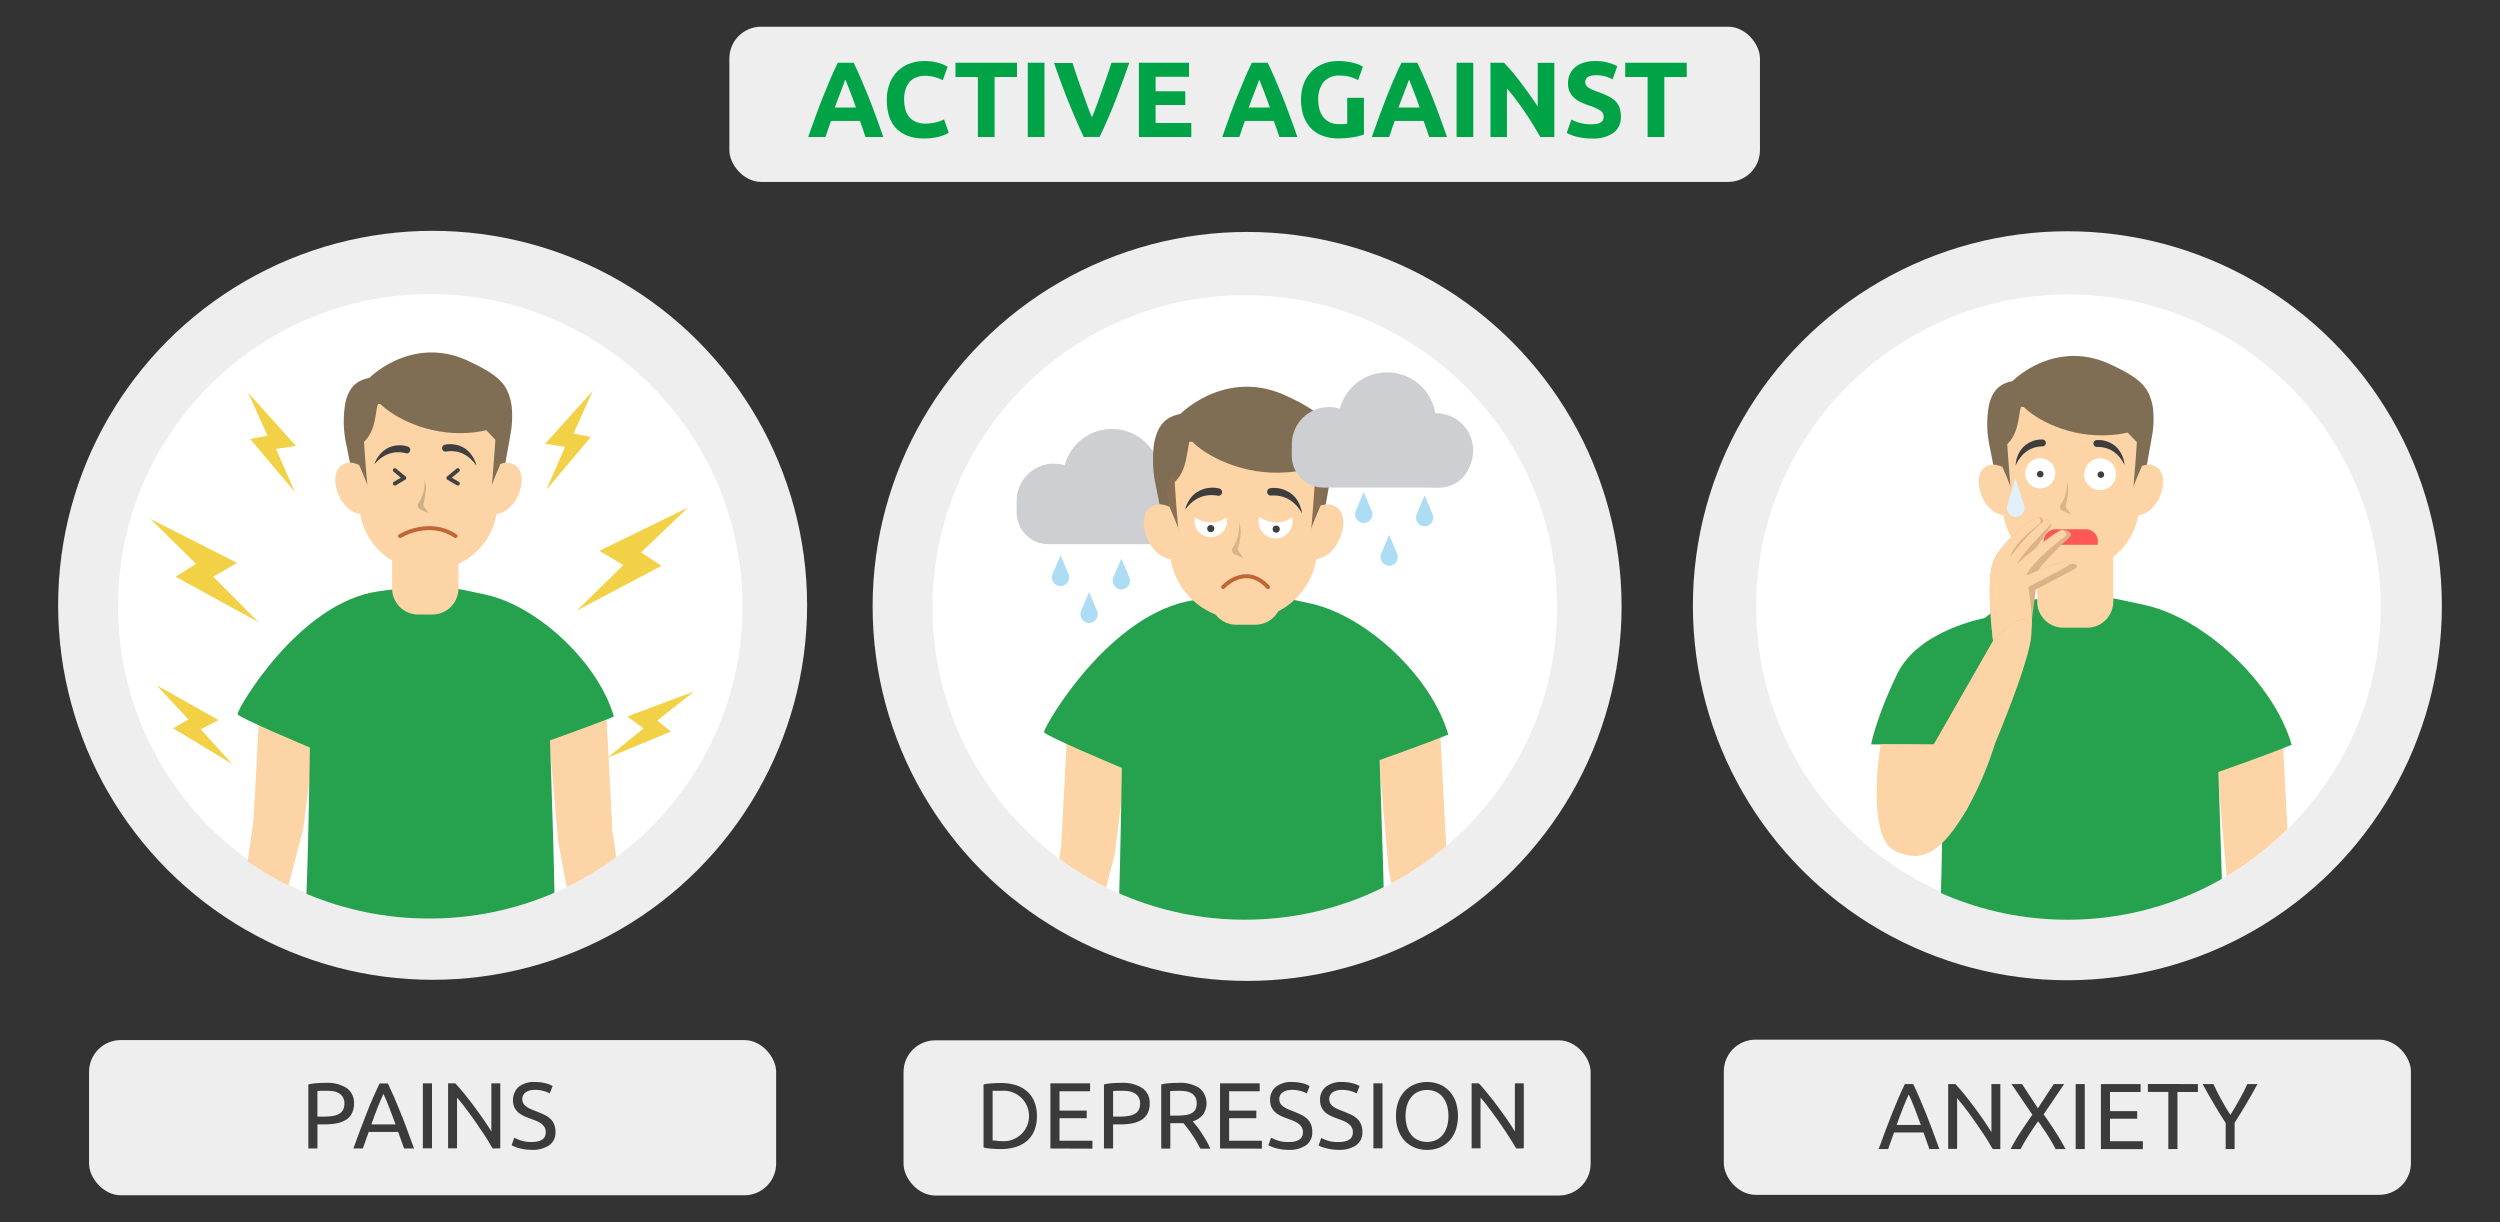 <svg id="Слой_1" data-name="Слой 1" xmlns="http://www.w3.org/2000/svg" xmlns:xlink="http://www.w3.org/1999/xlink" width="630" height="308" viewBox="0 0 630 308">
  <rect x="0" y="0" width="630" height="308" fill="#333333" stroke="none"/>
  <defs>
    <style>
      .cls-1, .cls-12, .cls-13 {
        fill: none;
      }

      .cls-2 {
        fill: #eee;
      }

      .cls-3 {
        fill: #fff;
      }

      .cls-4 {
        fill: #00a447;
      }

      .cls-5 {
        fill: #f2d147;
      }

      .cls-6 {
        clip-path: url(#clip-path);
      }

      .cls-7 {
        fill: #fcd4a6;
      }

      .cls-8 {
        fill: #26a14e;
      }

      .cls-9 {
        fill: #806e54;
      }

      .cls-10 {
        fill: #cfaf87;
      }

      .cls-11 {
        fill: #3f3f3f;
      }

      .cls-12 {
        stroke: #414141;
      }

      .cls-12, .cls-13 {
        stroke-linecap: round;
        stroke-linejoin: round;
      }

      .cls-13 {
        stroke: #c06534;
      }

      .cls-14 {
        clip-path: url(#clip-path-2);
      }

      .cls-15 {
        fill: #dcb287;
      }

      .cls-16 {
        fill: #3d3d3d;
      }

      .cls-17 {
        fill: #e1f1f9;
      }

      .cls-18 {
        fill: #ff5656;
      }

      .cls-19 {
        fill: #f3aa81;
      }

      .cls-20 {
        clip-path: url(#clip-path-3);
      }

      .cls-21 {
        fill: #cecfd3;
      }

      .cls-22 {
        fill: #886e52;
      }

      .cls-23 {
        fill: #adddf5;
      }

      .cls-24 {
        fill: #3b3b3b;
      }
    </style>
    <clipPath id="clip-path">
      <circle class="cls-1" cx="108.17" cy="151.91" r="79.57"/>
    </clipPath>
    <clipPath id="clip-path-2">
      <circle class="cls-1" cx="520.98" cy="153.08" r="78.69"/>
    </clipPath>
    <clipPath id="clip-path-3">
      <circle class="cls-1" cx="313.69" cy="153.08" r="78.69"/>
    </clipPath>
  </defs>
  <circle class="cls-2" cx="520.98" cy="152.65" r="94.37"/>
  <circle class="cls-3" cx="521.25" cy="152.9" r="78.69"/>
  <rect class="cls-2" x="183.8" y="6.73" width="259.71" height="39.11" rx="8"/>
  <rect class="cls-2" x="227.69" y="262.16" width="173.15" height="39.11" rx="8"/>
  <circle class="cls-2" cx="314.27" cy="152.82" r="94.37"/>
  <circle class="cls-3" cx="313.69" cy="153.08" r="78.69"/>
  <rect class="cls-2" x="434.4" y="261.99" width="173.15" height="39.11" rx="8"/>
  <rect class="cls-2" x="22.44" y="262.1" width="173.15" height="39.11" rx="8"/>
  <circle class="cls-2" cx="109.02" cy="152.54" r="94.37"/>
  <circle class="cls-3" cx="108.44" cy="152.79" r="78.69"/>
  <g>
    <path class="cls-4" d="M218.1,34.52c-.21-.65-.43-1.31-.67-2l-.72-2.05h-7.3c-.24.69-.48,1.37-.71,2.06s-.46,1.35-.67,2h-4.37q1.05-3,2-5.58c.63-1.71,1.25-3.33,1.86-4.84s1.2-2.94,1.78-4.3,1.2-2.69,1.83-4h4c.61,1.3,1.22,2.63,1.81,4s1.2,2.79,1.81,4.3,1.22,3.13,1.85,4.84,1.31,3.57,2,5.58ZM213,20.05c-.09.27-.23.64-.41,1.11L212,22.78c-.23.62-.49,1.29-.78,2s-.57,1.51-.87,2.32h5.35c-.28-.81-.56-1.59-.83-2.33s-.52-1.42-.76-2-.46-1.15-.64-1.62S213.15,20.32,213,20.05Z"/>
    <path class="cls-4" d="M232.87,34.9c-3,0-5.36-.84-7-2.54s-2.39-4.09-2.39-7.2a11,11,0,0,1,.73-4.15,9,9,0,0,1,2-3.08,8.35,8.35,0,0,1,3-1.9,11,11,0,0,1,3.81-.65,11.94,11.94,0,0,1,2.16.18,13.41,13.41,0,0,1,1.7.4,9.63,9.63,0,0,1,1.21.47l.71.38-1.22,3.4a11.09,11.09,0,0,0-2-.78,9.87,9.87,0,0,0-2.61-.32,5.92,5.92,0,0,0-1.9.32,4.36,4.36,0,0,0-1.65,1,5.15,5.15,0,0,0-1.14,1.85,7.7,7.7,0,0,0-.44,2.75,9.79,9.79,0,0,0,.29,2.42,5,5,0,0,0,.92,1.93,4.28,4.28,0,0,0,1.66,1.28,5.8,5.8,0,0,0,2.48.48,11.23,11.23,0,0,0,2.94-.37,6.47,6.47,0,0,0,1-.34c.29-.12.55-.24.78-.35l1.17,3.38a10,10,0,0,1-2.51,1A14.62,14.62,0,0,1,232.87,34.9Z"/>
    <path class="cls-4" d="M256.28,15.81V19.4h-5.64V34.52h-4.21V19.4h-5.65V15.81Z"/>
    <path class="cls-4" d="M259,15.81h4.21V34.52H259Z"/>
    <path class="cls-4" d="M273.11,34.52c-.75-1.57-1.48-3.2-2.21-4.89s-1.41-3.36-2.06-5-1.25-3.23-1.8-4.75-1-2.86-1.42-4h4.65c.35,1.09.74,2.25,1.16,3.5s.87,2.5,1.32,3.74L274,26.61c.41,1.14.8,2.12,1.17,2.95.36-.82.74-1.8,1.16-2.94l1.29-3.57c.44-1.24.88-2.48,1.31-3.73s.82-2.42,1.17-3.51h4.48c-.42,1.2-.9,2.55-1.44,4.06S282,23,281.37,24.62s-1.33,3.33-2.05,5-1.46,3.32-2.2,4.88Z"/>
    <path class="cls-4" d="M287,34.52V15.81h12.63v3.54h-8.42V23h7.48v3.46h-7.48V31h9v3.53Z"/>
    <path class="cls-4" d="M322.4,34.52c-.21-.65-.43-1.31-.67-2L321,30.47h-7.3c-.24.69-.48,1.37-.71,2.06s-.46,1.35-.67,2H308q1.05-3,2-5.58c.63-1.71,1.25-3.33,1.86-4.84s1.2-2.94,1.78-4.3,1.2-2.69,1.83-4h4c.61,1.3,1.22,2.63,1.81,4s1.2,2.79,1.81,4.3,1.22,3.13,1.85,4.84,1.31,3.57,2,5.58Zm-5.06-14.47c-.09.27-.23.64-.41,1.11l-.62,1.62c-.23.62-.49,1.29-.78,2s-.57,1.51-.87,2.32H320c-.28-.81-.56-1.59-.83-2.33s-.52-1.42-.76-2-.46-1.15-.64-1.62S317.45,20.32,317.34,20.05Z"/>
    <path class="cls-4" d="M337.77,19.05a5.15,5.15,0,0,0-4.26,1.64,7,7,0,0,0-1.31,4.47,8.78,8.78,0,0,0,.33,2.49,5.4,5.4,0,0,0,1,1.93,4.39,4.39,0,0,0,1.62,1.26,5.35,5.35,0,0,0,2.27.44c.47,0,.87,0,1.2,0a6.8,6.8,0,0,0,.88-.11V24.64h4.21V33.9a16.15,16.15,0,0,1-2.43.64,21.82,21.82,0,0,1-4.13.33,10.74,10.74,0,0,1-3.82-.64,7.88,7.88,0,0,1-2.93-1.89,8.49,8.49,0,0,1-1.88-3.05,12.05,12.05,0,0,1-.66-4.13,11,11,0,0,1,.73-4.16,9,9,0,0,1,2-3.07,8.44,8.44,0,0,1,3-1.9,10.29,10.29,0,0,1,3.66-.65,14.45,14.45,0,0,1,2.39.18,14.24,14.24,0,0,1,1.83.4,9.19,9.19,0,0,1,1.27.47c.34.17.57.29.72.38l-1.22,3.38a10.74,10.74,0,0,0-2-.8A8.61,8.61,0,0,0,337.77,19.05Z"/>
    <path class="cls-4" d="M360.15,34.52c-.21-.65-.44-1.31-.68-2s-.47-1.37-.71-2.05h-7.31l-.71,2.06c-.24.68-.46,1.35-.66,2H345.7c.71-2,1.37-3.87,2-5.58s1.25-3.33,1.85-4.84,1.2-2.94,1.79-4.3,1.2-2.69,1.83-4h4c.62,1.3,1.22,2.63,1.82,4s1.2,2.79,1.8,4.3,1.23,3.13,1.86,4.84,1.3,3.57,2,5.58Zm-5.06-14.47-.42,1.11c-.18.47-.38,1-.62,1.62s-.49,1.29-.77,2-.58,1.51-.87,2.32h5.35c-.29-.81-.56-1.59-.83-2.33s-.53-1.42-.77-2l-.63-1.62Z"/>
    <path class="cls-4" d="M367.06,15.81h4.21V34.52h-4.21Z"/>
    <path class="cls-4" d="M388.15,34.52c-1.21-2.14-2.51-4.25-3.92-6.34a63.61,63.61,0,0,0-4.48-5.91V34.52h-4.16V15.81H379c.59.6,1.25,1.33,2,2.19s1.46,1.79,2.2,2.77,1.49,2,2.23,3.05,1.43,2.06,2.08,3v-11h4.18V34.52Z"/>
    <path class="cls-4" d="M401.11,31.31a6,6,0,0,0,1.47-.15,2.68,2.68,0,0,0,.93-.4,1.42,1.42,0,0,0,.49-.61,2.13,2.13,0,0,0,.13-.78,1.83,1.83,0,0,0-.86-1.53,12.79,12.79,0,0,0-3-1.31,19.1,19.1,0,0,1-1.84-.74,7,7,0,0,1-1.65-1.05,5.14,5.14,0,0,1-1.18-1.54,4.8,4.8,0,0,1-.46-2.2,5.53,5.53,0,0,1,.48-2.34A5.18,5.18,0,0,1,397,16.89a6.31,6.31,0,0,1,2.16-1.12,9.75,9.75,0,0,1,2.86-.39,11.67,11.67,0,0,1,3.27.41,11.43,11.43,0,0,1,2.27.89L406.37,20a11.67,11.67,0,0,0-1.74-.72,7.78,7.78,0,0,0-2.31-.31,4.2,4.2,0,0,0-2.17.42,1.42,1.42,0,0,0-.66,1.28,1.51,1.51,0,0,0,.24.87,2.36,2.36,0,0,0,.69.63,6.06,6.06,0,0,0,1,.51q.58.24,1.29.48a27.38,27.38,0,0,1,2.53,1.06,7,7,0,0,1,1.8,1.23,4.52,4.52,0,0,1,1.07,1.65,6.68,6.68,0,0,1,.35,2.29,4.86,4.86,0,0,1-1.84,4.07,8.87,8.87,0,0,1-5.53,1.44,15.09,15.09,0,0,1-2.24-.15,15.25,15.25,0,0,1-1.77-.36,9.68,9.68,0,0,1-1.33-.46,9,9,0,0,1-.93-.46L396,30.12a10.06,10.06,0,0,0,5.08,1.19Z"/>
    <path class="cls-4" d="M425.06,15.81V19.4h-5.65V34.52H415.2V19.4h-5.64V15.81Z"/>
  </g>
  <g>
    <polygon class="cls-5" points="169.09 184.35 152.97 191.01 162.19 183.57 158.08 180.56 174.89 174.26 165.62 181.57 169.09 184.35"/>
    <g>
      <polygon class="cls-5" points="63.06 110.64 74.3 123.99 69.54 113.13 74.57 112.36 62.56 99.01 67.42 109.78 63.06 110.64"/>
      <polygon class="cls-5" points="148.9 110.11 137.66 123.46 142.41 112.6 137.38 111.83 149.39 98.48 144.53 109.25 148.9 110.11"/>
      <polygon class="cls-5" points="43.63 183.53 58.56 192.56 50.57 183.8 55.09 181.46 39.43 172.67 47.49 181.31 43.63 183.53"/>
      <polygon class="cls-5" points="44.27 145.34 65.12 156.78 53.74 145.31 59.76 141.85 37.93 130.79 49.4 142.09 44.27 145.34"/>
      <polygon class="cls-5" points="166.7 142.58 145.37 153.86 157.09 142.41 151.04 138.8 173.36 127.92 161.55 139.21 166.7 142.58"/>
      <g class="cls-6">
        <g>
          <polygon class="cls-7" points="65.66 173.13 63.91 206.6 59.59 236.85 69.16 236.85 76.46 208.64 80.24 178.93 65.66 173.13"/>
          <g>
            <polygon class="cls-7" points="152.58 175.82 154.33 209.29 158.65 239.53 145.81 239.53 140.66 212.08 137.99 181.61 152.58 175.82"/>
            <path class="cls-8" d="M95.49,149c13.18-1.74,13.23-2.19,27,.88,13.06,2.9,28.28,17.08,32.21,30.69-5.22,2.15-16.11,6-16.11,6s1.85,50.23,1,51.27c-1.09,1.43-45.46,4.33-63.07.53,1.09-11.92,1.57-50,1.57-50s-17.94-7.49-18.23-8.4S75.26,151.71,95.49,149Z"/>
            <path class="cls-7" d="M98.81,138.14h16.72a0,0,0,0,1,0,0v10.14a6.58,6.58,0,0,1-6.58,6.58h-3.56a6.58,6.58,0,0,1-6.58-6.58V138.14a0,0,0,0,1,0,0Z"/>
            <path class="cls-9" d="M128.67,100.86c-1-3.69-2.32-6.07-10.87-10-14.12-6.42-24.73,4.38-24.73,4.38-3.9.73-5.2,3.12-5.95,5.84a26.8,26.8,0,0,0,0,10.23L90,125.53l2.72-13.24C95.34,103.59,99.4,100,99.4,100l12.9-1L126,124.26l2.66-14.94a24.54,24.54,0,0,0,.37-5.74A14.64,14.64,0,0,0,128.67,100.86Z"/>
            <path class="cls-7" d="M92.68,118.7s-3.79-3.71-6.81-1.29c-3.58,2.86.16,13.14,6.5,12.05Z"/>
            <path class="cls-7" d="M123.27,118.7s3.79-3.71,6.81-1.29c3.58,2.86-.16,13.14-6.5,12.05Z"/>
            <path class="cls-7" d="M108.3,143.71h-.69a17.09,17.09,0,0,1-17.09-17.09V111.38l4.71-9.58,22.88,2,7.28,7.59v15.24A17.09,17.09,0,0,1,108.3,143.71Z"/>
            <path class="cls-10" d="M107,121.29a1.41,1.41,0,0,1,0,.18,10.33,10.33,0,0,1-.6,3.5,8.14,8.14,0,0,1-.93,1.78,1.07,1.07,0,0,0,.41,1.57l2.12,1-1.11-1.59a1,1,0,0,1-.16-.83,19.8,19.8,0,0,0,.61-3.77,8,8,0,0,0-.41-2.41"/>
            <path class="cls-11" d="M94.35,117a7.19,7.19,0,0,1,3.39-4.11,6.74,6.74,0,0,1,5.06-.35.87.87,0,0,1,.56,1h0a.88.88,0,0,1-1.1.67C100.69,113.81,97.35,113.45,94.35,117Z"/>
            <path class="cls-11" d="M120.06,117.37a7.19,7.19,0,0,0-3-4.43,6.79,6.79,0,0,0-5-.86.88.88,0,0,0-.65.94h0a.88.88,0,0,0,1,.78C114.07,113.51,117.43,113.49,120.06,117.37Z"/>
            <path class="cls-9" d="M126.4,98c-.48.16-16.13-4.18-16.13-4.18L96.53,98v0c-12.08,3.27-6.75,14.7-6.75,14.7,5-2.55,4.6-7.78,5.54-11.55,2.2,2.89,10.61,8.15,21,8,10.6-.2,11.8-4.33,11.8-4.33S126.89,97.86,126.4,98Z"/>
            <path class="cls-9" d="M90.52,117.2s2.33,5.3,2.16,5.56-1.08-13.1-1.08-13.1l-1.94,2.92Z"/>
            <path class="cls-9" d="M126,117.2s-2.33,5.3-2.16,5.56,1.08-13.1,1.08-13.1l1.94,2.92Z"/>
            <polyline class="cls-12" points="115.37 118.48 112.99 120.45 115.37 121.86"/>
            <polyline class="cls-12" points="99.5 118.48 101.88 120.45 99.5 121.86"/>
            <path class="cls-13" d="M100.81,135.09s7.22-4.51,14,0"/>
          </g>
        </g>
      </g>
    </g>
  </g>
  <g class="cls-14">
    <g>
      <path class="cls-8" d="M500.19,155.75s-16.7,3-22.05,14-6.62,17.83-6.62,17.83l12,.1L501.14,189"/>
      <polygon class="cls-7" points="575.04 182.2 577.05 220.59 582.01 255.29 567.28 255.29 561.37 223.8 558.32 188.85 575.04 182.2"/>
      <path class="cls-8" d="M509.56,151.48c15.12-2,15.17-2.52,31,1,15,3.33,32.44,19.59,36.94,35.21-6,2.47-18.48,6.86-18.48,6.86s2.12,57.63,1.21,58.82c-1.26,1.64-52.15,5-72.36.61,1.25-13.67,1.81-57.31,1.81-57.31S486.35,154.55,509.56,151.48Z"/>
      <path class="cls-7" d="M513.36,139h19.18a0,0,0,0,1,0,0v12.6a6.58,6.58,0,0,1-6.58,6.58h-6a6.58,6.58,0,0,1-6.58-6.58V139A0,0,0,0,1,513.36,139Z"/>
      <g>
        <path class="cls-9" d="M542.31,101.55c-1-3.65-2.29-6-10.73-9.84-14-6.34-24.44,4.33-24.44,4.33-3.85.73-5.13,3.09-5.87,5.78a26.33,26.33,0,0,0,0,10.1l2.79,14,2.69-13.08c2.63-8.6,6.64-12.1,6.64-12.1l12.75-1,13.52,25,2.63-14.76a24,24,0,0,0,.37-5.68A13.36,13.36,0,0,0,542.31,101.55Z"/>
        <path class="cls-7" d="M506.76,119.17S503,115.51,500,117.9c-3.54,2.82.16,13,6.42,11.91Z"/>
        <path class="cls-7" d="M537,119.17s3.75-3.66,6.74-1.27c3.53,2.82-.17,13-6.43,11.91Z"/>
        <path class="cls-7" d="M522.2,143.89h-.69A16.89,16.89,0,0,1,504.62,127V112l4.66-9.47,22.6,2,7.2,7.51v15A16.89,16.89,0,0,1,522.2,143.89Z"/>
        <path class="cls-15" d="M520.86,121.73a1.41,1.41,0,0,1,0,.18,10.1,10.1,0,0,1-.6,3.46,8.2,8.2,0,0,1-.91,1.76,1,1,0,0,0,.41,1.55l2.08.94-1.09-1.57a1,1,0,0,1-.16-.82,18.66,18.66,0,0,0,.6-3.72,8.1,8.1,0,0,0-.4-2.39"/>
        <path class="cls-16" d="M507.94,117.32a7.12,7.12,0,0,1,2.1-4.84,6.64,6.64,0,0,1,4.71-1.72.88.88,0,0,1,.8.79h0a.86.86,0,0,1-.86.94C513.08,112.5,509.81,113.08,507.94,117.32Z"/>
        <path class="cls-16" d="M535.38,117.19a7.16,7.16,0,0,0-2.29-4.75,6.65,6.65,0,0,0-4.77-1.53.85.85,0,0,0-.77.82h0a.86.86,0,0,0,.89.91C530.05,112.58,533.35,113,535.38,117.19Z"/>
        <path class="cls-9" d="M540.08,98.74c-.48.16-15.94-4.13-15.94-4.13l-13.57,4.13v0c-11.93,3.23-6.67,14.53-6.67,14.53,4.91-2.53,4.55-7.69,5.48-11.41,2.17,2.85,10.48,8.05,20.72,7.85,10.47-.2,11.66-4.28,11.66-4.28S540.56,98.58,540.08,98.74Z"/>
        <path class="cls-9" d="M504.62,117.69s2.31,5.24,2.14,5.49-1.06-12.94-1.06-12.94l-1.92,2.88Z"/>
        <path class="cls-9" d="M539.66,117.69s-2.31,5.24-2.14,5.49,1.06-12.94,1.06-12.94l1.92,2.88Z"/>
        <path class="cls-3" d="M510.34,119.48a3.8,3.8,0,1,0,3.8-4A3.88,3.88,0,0,0,510.34,119.48Z"/>
        <circle class="cls-11" cx="514.14" cy="119.48" r="0.83"/>
        <path class="cls-3" d="M529.42,115.53a4,4,0,1,0,3.8,4A3.89,3.89,0,0,0,529.42,115.53Z"/>
        <circle class="cls-11" cx="529.42" cy="119.61" r="0.83"/>
        <path class="cls-17" d="M507.88,120.47l2.19,6.9a2.23,2.23,0,0,1-2,2.9h0a2.22,2.22,0,0,1-2.23-2.86Z"/>
        <path class="cls-18" d="M518.11,133.37h7.48a3.07,3.07,0,0,1,3.07,3.07v.85a0,0,0,0,1,0,0H515a0,0,0,0,1,0,0v-.85A3.07,3.07,0,0,1,518.11,133.37Z"/>
      </g>
      <path class="cls-15" d="M504.08,162.18s-1.86-14.74,0-19.78,8.26-11.71,9.56-12.09,1.41,1.84,1.18,2.06-5.66,5.18-6.42,8.66c0,0,2.44-6.62,7.27-10.06,0,0,1.23.94,1.31,1.26s-4.64,6.62-6.84,10.46c0,0,7.8-9,9.67-9.17,0,0,2.56.21,2,1.53-.23.49-7.15,6.26-9.4,10.67,0,0,9.08-3.85,10.17-3.62s.76.69.58,1-10.17,5.47-10.17,5.47-1.27,12.37-2.69,14.38A2.86,2.86,0,0,1,507,164.3S504.43,165.53,504.08,162.18Z"/>
      <g>
        <path class="cls-19" d="M502.25,161.52s-1.86-14.74,0-19.78,9.69-11,11-11.38,1,1.3.82,1.53-6.74,5-7.5,8.48c0,0,4.44-6.19,9.26-9.62a5.82,5.82,0,0,1,1,1.22c.08.33-6.29,6.22-8.5,10.06,0,0,9.63-8.32,11.5-8.51,0,0,1.13.85.85,1.32s-7.88,5.81-10.13,10.22c0,0,9.08-3.85,10.17-3.62s.76.69.58,1-10.17,5.47-10.17,5.47,1.76,10.12.34,12.12-6.24,3.61-6.24,3.61S502.6,164.87,502.25,161.52Z"/>
        <path class="cls-7" d="M502.25,161.52s-1.86-14.74,0-19.78,9.69-11,11-11.38,1,1.3.82,1.53-6.74,5-7.5,8.48c0,0,4.44-6.19,9.26-9.62a5.82,5.82,0,0,1,1,1.22c.08.33-6.29,6.22-8.5,10.06,0,0,9.63-8.32,11.5-8.51,0,0,1.13.85.85,1.32s-7.88,5.81-10.13,10.22c0,0,9.08-3.85,10.17-3.62s.76.69.58,1-10.17,5.47-10.17,5.47,1.76,10.12.34,12.12-6.24,3.61-6.24,3.61S502.6,164.87,502.25,161.52Z"/>
        <path class="cls-19" d="M502.25,161.52l-20.14,35.21,13.31,7.58s17.35-38.2,16.44-45.53S502.25,161.52,502.25,161.52Z"/>
        <path class="cls-7" d="M502.25,161.52l-20.14,35.21,13.31,7.58s17.35-38.2,16.44-45.53S502.25,161.52,502.25,161.52Z"/>
      </g>
      <path class="cls-1" d="M470.59,188.19s-.62,28.34,10.65,30.56,21.47-35,21.47-35l-14.8-1.92-6.46,11.29L479.81,196Z"/>
      <path class="cls-7" d="M473.91,187.56s-3.79,23.17,3.53,26.8,12.2-.31,18-10.05a84,84,0,0,0,7.23-16.75Z"/>
    </g>
  </g>
  <g class="cls-20">
    <g>
      <g>
        <circle class="cls-21" cx="280.2" cy="120.41" r="12.32"/>
        <circle class="cls-21" cx="292.53" cy="127.75" r="9.37"/>
        <circle class="cls-21" cx="265.57" cy="126.2" r="9.37"/>
        <path class="cls-21" d="M258,125.48h41.58a1.82,1.82,0,0,1,1.82,1.82v1.83a8,8,0,0,1-8,8H264.19a8,8,0,0,1-8-8V127.3A1.82,1.82,0,0,1,258,125.48Z"/>
      </g>
      <polygon class="cls-7" points="269.31 177.07 267.42 213.03 262.78 245.53 273.07 245.53 280.92 215.22 284.98 183.29 269.31 177.07"/>
      <polygon class="cls-7" points="362.71 179.95 364.59 215.92 369.24 248.42 355.44 248.42 349.9 218.92 347.04 186.18 362.71 179.95"/>
      <path class="cls-8" d="M301.36,151.17c14.17-1.88,14.22-2.36,29,.93,14,3.12,30.39,18.36,34.61,33-5.6,2.31-17.31,6.43-17.31,6.43s2,54,1.13,55.1c-1.18,1.54-48.85,4.65-67.78.57,1.17-12.8,1.69-53.69,1.69-53.69s-19.28-8.05-19.59-9S279.62,154,301.36,151.17Z"/>
      <path class="cls-7" d="M304.93,139.46h18a0,0,0,0,1,0,0v11.39a6.58,6.58,0,0,1-6.58,6.58h-4.81a6.58,6.58,0,0,1-6.58-6.58V139.46A0,0,0,0,1,304.93,139.46Z"/>
      <path class="cls-9" d="M335.52,110.28c-1.09-4-2.48-6.49-11.62-10.64-15.1-6.87-26.45,4.68-26.45,4.68-4.17.78-5.56,3.34-6.36,6.25-.85,3.11-.55,8.59,0,10.94l3,15.16L297,122.51c2.86-9.31,7.2-13.11,7.2-13.11l13.8-1.09,14.63,27,2.85-16a26.41,26.41,0,0,0,.39-6.15A14.63,14.63,0,0,0,335.52,110.28Z"/>
      <path class="cls-7" d="M297,129.35s-4-4-7.28-1.37c-3.83,3,.17,14,6.95,12.89Z"/>
      <path class="cls-7" d="M329.75,129.35s4.05-4,7.29-1.37c3.82,3-.18,14-7,12.89Z"/>
      <path class="cls-7" d="M313.74,156.11H313a18.29,18.29,0,0,1-18.28-18.28V121.54l5-10.25,24.47,2.12,7.79,8.13v16.29A18.28,18.28,0,0,1,313.74,156.11Z"/>
      <path class="cls-15" d="M312.3,132.13s0,.07,0,.19a11,11,0,0,1-.65,3.74,7.88,7.88,0,0,1-1,1.91,1.14,1.14,0,0,0,.44,1.68l2.26,1L312.19,139a1.13,1.13,0,0,1-.18-.89,20.08,20.08,0,0,0,.66-4,8.48,8.48,0,0,0-.44-2.58"/>
      <path class="cls-16" d="M298.6,128.51s.74-3.27,3.31-4.64a7.19,7.19,0,0,1,5.38-.75.93.93,0,0,1,.67,1h0a.94.94,0,0,1-1.13.8C305.13,124.58,301.53,124.45,298.6,128.51Z"/>
      <path class="cls-9" d="M333.1,107.24c-.52.17-17.26-4.46-17.26-4.46l-14.69,4.46v0c-12.91,3.5-7.22,15.73-7.22,15.73,5.31-2.73,4.92-8.33,5.93-12.35,2.35,3.09,11.35,8.71,22.42,8.5,11.34-.22,12.63-4.64,12.63-4.64S333.62,107.07,333.1,107.24Z"/>
      <path class="cls-22" d="M294.72,127.76s2.5,5.66,2.31,5.94-1.15-14-1.15-14l-2.07,3.12Z"/>
      <path class="cls-22" d="M332.64,127.76s-2.49,5.66-2.31,5.94,1.15-14,1.15-14l2.07,3.12Z"/>
      <path class="cls-13" d="M308.23,147.94s5.59-6.16,11.3,0"/>
      <path class="cls-3" d="M301,131.42a4.11,4.11,0,1,0,4.1-4.27A4.19,4.19,0,0,0,301,131.42Z"/>
      <circle class="cls-11" cx="305.11" cy="133.21" r="0.9"/>
      <path class="cls-3" d="M321.6,127.15a4.27,4.27,0,1,0,4.11,4.27A4.19,4.19,0,0,0,321.6,127.15Z"/>
      <circle class="cls-11" cx="321.6" cy="133.34" r="0.9"/>
      <path class="cls-7" d="M328.08,128.25,321,126.18l-6,2.07S321.23,135.93,328.08,128.25Z"/>
      <path class="cls-7" d="M311.63,128.25l-7.08-2.07-5.95,2.07S304.79,135.93,311.63,128.25Z"/>
      <g>
        <circle class="cls-21" cx="349.55" cy="106.15" r="12.32"/>
        <circle class="cls-21" cx="361.87" cy="113.5" r="9.37"/>
        <circle class="cls-21" cx="334.91" cy="111.94" r="9.37"/>
        <path class="cls-21" d="M327.37,111.22h41.58a1.82,1.82,0,0,1,1.82,1.82v1.83a8,8,0,0,1-8,8H333.53a8,8,0,0,1-8-8V113a1.82,1.82,0,0,1,1.82-1.82Z"/>
      </g>
      <path class="cls-16" d="M328.12,129.39s-.37-3.33-2.77-5a7.14,7.14,0,0,0-5.25-1.36.92.92,0,0,0-.78.94h0a.94.94,0,0,0,1,.92C322.08,124.75,325.67,125,328.12,129.39Z"/>
      <path class="cls-23" d="M343.66,124l-2,4.73a2.2,2.2,0,0,0,2,3.06h0a2.2,2.2,0,0,0,2-3.08Z"/>
      <path class="cls-23" d="M350.06,134.77l-2,4.73a2.21,2.21,0,0,0,2,3.07h0a2.21,2.21,0,0,0,2-3.08Z"/>
      <path class="cls-23" d="M359,124.84l-2,4.73a2.2,2.2,0,0,0,2,3.06h0a2.2,2.2,0,0,0,2-3.08Z"/>
      <path class="cls-23" d="M267.26,139.9l-2,4.73a2.21,2.21,0,0,0,2,3.07h0a2.21,2.21,0,0,0,2-3.08Z"/>
      <path class="cls-23" d="M274.45,149.19l-2,4.73a2.21,2.21,0,0,0,2,3.07h0a2.21,2.21,0,0,0,2-3.08Z"/>
      <path class="cls-23" d="M282.58,140.75l-2,4.73a2.21,2.21,0,0,0,2,3.07h0a2.21,2.21,0,0,0,2-3.08Z"/>
    </g>
  </g>
  <g>
    <path class="cls-24" d="M486.21,289.56c-.27-.71-.52-1.4-.75-2.09s-.49-1.38-.74-2.09H477.3l-1.49,4.18h-2.39c.63-1.73,1.22-3.34,1.78-4.81s1.09-2.87,1.62-4.2,1.05-2.58,1.57-3.79,1.06-2.4,1.63-3.58h2.1c.57,1.18,1.11,2.37,1.63,3.58s1.05,2.47,1.58,3.79,1.06,2.73,1.62,4.2,1.14,3.08,1.77,4.81Zm-2.15-6.07q-.75-2.06-1.5-4c-.5-1.28-1-2.51-1.55-3.7-.55,1.19-1.07,2.42-1.57,3.7s-1,2.62-1.48,4Z"/>
    <path class="cls-24" d="M502.17,289.56c-.35-.58-.74-1.24-1.19-2s-.94-1.48-1.46-2.26-1.06-1.57-1.62-2.37-1.11-1.58-1.66-2.33-1.09-1.46-1.61-2.12-1-1.24-1.44-1.75v12.79h-2.25V273.18h1.82c.74.79,1.53,1.7,2.38,2.75s1.68,2.13,2.5,3.24,1.61,2.2,2.34,3.28,1.35,2,1.86,2.86V273.18h2.24v16.38Z"/>
    <path class="cls-24" d="M518,289.56c-.23-.47-.52-1-.85-1.57s-.69-1.17-1.08-1.8-.81-1.24-1.23-1.86-.84-1.21-1.23-1.77c-.4.56-.81,1.14-1.23,1.77s-.83,1.24-1.22,1.86-.75,1.22-1.09,1.8-.62,1.1-.86,1.57h-2.53a44.83,44.83,0,0,1,2.47-4.23c.94-1.43,1.94-2.91,3-4.42l-5.25-7.73h2.65l4,6.1,4-6.1h2.62L515,280.81q1.61,2.29,3,4.47a47.41,47.41,0,0,1,2.51,4.28Z"/>
    <path class="cls-24" d="M523.07,273.18h2.29v16.38h-2.29Z"/>
    <path class="cls-24" d="M529.43,289.56V273.18h10v2h-7.71V280h6.85v1.92h-6.85v5.67H540v2Z"/>
    <path class="cls-24" d="M553.87,273.18v2h-5.15v14.39h-2.3V275.17h-5.15v-2Z"/>
    <path class="cls-24" d="M560.87,289.56V283q-1.64-2.53-3.08-5c-1-1.64-1.86-3.25-2.72-4.82h2.7c.6,1.29,1.27,2.6,2,3.94s1.5,2.61,2.29,3.84q1.15-1.84,2.27-3.84c.74-1.34,1.42-2.65,2-3.94h2.56c-.85,1.57-1.76,3.18-2.72,4.81s-2,3.28-3.05,4.95v6.62Z"/>
  </g>
  <g>
    <path class="cls-24" d="M82.05,272.88a9.1,9.1,0,0,1,5.31,1.31,4.49,4.49,0,0,1,1.85,3.91,5.28,5.28,0,0,1-.51,2.42,4.27,4.27,0,0,1-1.46,1.64,6.92,6.92,0,0,1-2.33.91,16.15,16.15,0,0,1-3.1.28H80v6.07H77.7V273.28a12.15,12.15,0,0,1,2.16-.32C80.66,272.9,81.39,272.88,82.05,272.88Zm.19,2c-1,0-1.73,0-2.25.07v6.43h1.73a12.57,12.57,0,0,0,2.13-.16,4.65,4.65,0,0,0,1.59-.52,2.62,2.62,0,0,0,1-1,3.42,3.42,0,0,0,.35-1.63,3,3,0,0,0-.37-1.56,2.66,2.66,0,0,0-1-1A4.09,4.09,0,0,0,84,275,9.85,9.85,0,0,0,82.24,274.89Z"/>
    <path class="cls-24" d="M101.84,289.42c-.27-.7-.53-1.4-.76-2.09l-.73-2.09H92.92l-1.49,4.18H89.05q.95-2.6,1.77-4.81c.55-1.47,1.09-2.87,1.62-4.19s1-2.59,1.57-3.8,1.06-2.4,1.63-3.58h2.11c.56,1.18,1.11,2.38,1.63,3.58s1,2.47,1.57,3.8,1.07,2.72,1.62,4.19,1.14,3.08,1.77,4.81Zm-2.16-6.07c-.5-1.37-1-2.7-1.5-4s-1-2.52-1.55-3.7c-.55,1.18-1.07,2.41-1.57,3.7s-1,2.61-1.48,4Z"/>
    <path class="cls-24" d="M106.56,273h2.3v16.38h-2.3Z"/>
    <path class="cls-24" d="M124.15,289.42c-.35-.58-.74-1.23-1.19-2s-.94-1.47-1.46-2.25-1.06-1.58-1.62-2.38-1.11-1.58-1.66-2.33-1.09-1.45-1.61-2.12-1-1.24-1.44-1.74v12.78h-2.25V273h1.82c.74.79,1.54,1.71,2.38,2.76s1.68,2.12,2.5,3.24,1.61,2.2,2.34,3.27,1.36,2,1.86,2.86V273h2.25v16.38Z"/>
    <path class="cls-24" d="M133.94,287.79q3.59,0,3.59-2.46a2.36,2.36,0,0,0-.32-1.28,3,3,0,0,0-.86-.93,6.08,6.08,0,0,0-1.24-.67c-.47-.19-1-.38-1.48-.57a13.71,13.71,0,0,1-1.7-.69,5.88,5.88,0,0,1-1.4-.93,3.9,3.9,0,0,1-.93-1.26,4.65,4.65,0,0,1,1.12-5.13,6.23,6.23,0,0,1,4.05-1.21,10.75,10.75,0,0,1,2.7.32,6.55,6.55,0,0,1,1.79.7l-.74,1.87a5.94,5.94,0,0,0-1.47-.6,7.87,7.87,0,0,0-2.28-.3,5.2,5.2,0,0,0-1.23.14,3.36,3.36,0,0,0-1,.43,2.2,2.2,0,0,0-.67.72,2,2,0,0,0-.25,1,2.22,2.22,0,0,0,.26,1.11,2.51,2.51,0,0,0,.74.79,5.9,5.9,0,0,0,1.09.63c.42.19.88.37,1.39.56.71.29,1.35.57,2,.85a6.58,6.58,0,0,1,1.53,1,4.06,4.06,0,0,1,1,1.41,5,5,0,0,1,.35,2,3.85,3.85,0,0,1-1.57,3.31,7.37,7.37,0,0,1-4.43,1.16,11.07,11.07,0,0,1-1.79-.13,13.43,13.43,0,0,1-1.45-.31,7.75,7.75,0,0,1-1.1-.38,6.37,6.37,0,0,1-.72-.34l.68-1.89a12.17,12.17,0,0,0,1.66.69A8.6,8.6,0,0,0,133.94,287.79Z"/>
  </g>
  <g>
    <path class="cls-24" d="M261.3,281.22a9.52,9.52,0,0,1-.66,3.7,6.82,6.82,0,0,1-1.87,2.6,7.82,7.82,0,0,1-2.88,1.54,12.66,12.66,0,0,1-3.69.51q-1,0-2.19-.09a13.35,13.35,0,0,1-2.16-.31V273.28A12.29,12.29,0,0,1,250,273c.8-.06,1.53-.08,2.19-.08a13,13,0,0,1,3.69.5,8,8,0,0,1,2.88,1.54,6.9,6.9,0,0,1,1.87,2.6A9.52,9.52,0,0,1,261.3,281.22Zm-8.91,6.34a6.36,6.36,0,1,0,0-12.67c-.65,0-1.15,0-1.5,0s-.61,0-.75,0v12.53l.75,0Q251.42,287.56,252.39,287.56Z"/>
    <path class="cls-24" d="M264.7,289.42V273h10v2H267v4.87h6.85v1.92H267v5.67h8.29v2Z"/>
    <path class="cls-24" d="M282.55,272.88a9.1,9.1,0,0,1,5.31,1.31,4.47,4.47,0,0,1,1.86,3.91,5.28,5.28,0,0,1-.51,2.42,4.22,4.22,0,0,1-1.47,1.64,6.84,6.84,0,0,1-2.33.91,16,16,0,0,1-3.09.28H280.5v6.07h-2.3V273.28a12.27,12.27,0,0,1,2.17-.32C281.16,272.9,281.89,272.88,282.55,272.88Zm.19,2c-1,0-1.72,0-2.24.07v6.43h1.72a12.49,12.49,0,0,0,2.13-.16,4.71,4.71,0,0,0,1.6-.52,2.6,2.6,0,0,0,1-1,3.31,3.31,0,0,0,.35-1.63,3.05,3.05,0,0,0-.36-1.56,2.82,2.82,0,0,0-1-1,4.14,4.14,0,0,0-1.46-.51A9.77,9.77,0,0,0,282.74,274.89Z"/>
    <path class="cls-24" d="M300.59,282.57c.25.31.57.73,1,1.24s.78,1.08,1.19,1.7.82,1.28,1.22,1.95a22,22,0,0,1,1,2h-2.51c-.31-.59-.66-1.2-1-1.82s-.74-1.2-1.12-1.76-.75-1.08-1.12-1.57-.71-.91-1-1.27l-.62,0h-2.71v6.4h-2.29V273.28a12,12,0,0,1,2.16-.32c.8-.06,1.52-.08,2.19-.08a8.94,8.94,0,0,1,5.26,1.3,5,5,0,0,1,.94,6.66A5,5,0,0,1,300.59,282.57Zm-3.47-7.68c-1,0-1.73,0-2.25.07v6.17h1.63a17,17,0,0,0,2.13-.12,4.82,4.82,0,0,0,1.59-.45,2.4,2.4,0,0,0,1-.93,3.24,3.24,0,0,0,.35-1.6,3.13,3.13,0,0,0-.35-1.54,2.7,2.7,0,0,0-1-1,4.17,4.17,0,0,0-1.42-.49A9.55,9.55,0,0,0,297.12,274.89Z"/>
    <path class="cls-24" d="M307.45,289.42V273h10v2h-7.71v4.87h6.85v1.92h-6.85v5.67H318v2Z"/>
    <path class="cls-24" d="M324.75,287.79q3.58,0,3.59-2.46a2.36,2.36,0,0,0-.32-1.28,3,3,0,0,0-.86-.93,6.08,6.08,0,0,0-1.24-.67c-.47-.19-1-.38-1.48-.57a14.37,14.37,0,0,1-1.7-.69,5.62,5.62,0,0,1-1.39-.93,3.79,3.79,0,0,1-.94-1.26,4.14,4.14,0,0,1-.34-1.77,4.09,4.09,0,0,1,1.47-3.36,6.18,6.18,0,0,1,4-1.21,10.75,10.75,0,0,1,2.7.32,6.42,6.42,0,0,1,1.79.7l-.73,1.87a6.21,6.21,0,0,0-1.48-.6,7.87,7.87,0,0,0-2.28-.3,5.32,5.32,0,0,0-1.23.14,3.19,3.19,0,0,0-1,.43,2.13,2.13,0,0,0-.68.72,2.09,2.09,0,0,0-.25,1,2.22,2.22,0,0,0,.26,1.11,2.63,2.63,0,0,0,.74.79,6,6,0,0,0,1.1.63c.41.19.87.37,1.38.56.71.29,1.36.57,1.95.85a6.58,6.58,0,0,1,1.53,1,4.06,4.06,0,0,1,1,1.41,4.85,4.85,0,0,1,.35,2,3.85,3.85,0,0,1-1.57,3.31,7.37,7.37,0,0,1-4.43,1.16,11.07,11.07,0,0,1-1.79-.13,14,14,0,0,1-1.45-.31,8.21,8.21,0,0,1-1.1-.38,6.37,6.37,0,0,1-.72-.34l.69-1.89a11.42,11.42,0,0,0,1.65.69A8.6,8.6,0,0,0,324.75,287.79Z"/>
    <path class="cls-24" d="M337.33,287.79q3.59,0,3.59-2.46a2.45,2.45,0,0,0-.32-1.28,3,3,0,0,0-.86-.93,6.36,6.36,0,0,0-1.24-.67c-.47-.19-1-.38-1.48-.57a13.71,13.71,0,0,1-1.7-.69,5.88,5.88,0,0,1-1.4-.93A3.9,3.9,0,0,1,333,279a4.14,4.14,0,0,1-.34-1.77,4.09,4.09,0,0,1,1.46-3.36,6.22,6.22,0,0,1,4-1.21,10.77,10.77,0,0,1,2.71.32,6.55,6.55,0,0,1,1.79.7l-.74,1.87a5.94,5.94,0,0,0-1.47-.6,7.9,7.9,0,0,0-2.29-.3,5.32,5.32,0,0,0-1.23.14,3.3,3.3,0,0,0-1,.43,2.1,2.1,0,0,0-.67.72,2,2,0,0,0-.25,1,2.22,2.22,0,0,0,.26,1.11,2.59,2.59,0,0,0,.73.79,6.35,6.35,0,0,0,1.1.63c.42.19.88.37,1.38.56.71.29,1.36.57,2,.85a6.58,6.58,0,0,1,1.53,1,4.19,4.19,0,0,1,1,1.41,5,5,0,0,1,.35,2,3.85,3.85,0,0,1-1.57,3.31,7.39,7.39,0,0,1-4.43,1.16,11.07,11.07,0,0,1-1.79-.13,13.43,13.43,0,0,1-1.45-.31A7.75,7.75,0,0,1,333,289a6.37,6.37,0,0,1-.72-.34l.68-1.89a12.17,12.17,0,0,0,1.66.69A8.55,8.55,0,0,0,337.33,287.79Z"/>
    <path class="cls-24" d="M346.1,273h2.29v16.38H346.1Z"/>
    <path class="cls-24" d="M351.79,281.22a10.12,10.12,0,0,1,.63-3.71,7.74,7.74,0,0,1,1.7-2.68,7,7,0,0,1,2.51-1.62,8.5,8.5,0,0,1,3-.55,8.31,8.31,0,0,1,3,.55,7,7,0,0,1,2.47,1.62,7.72,7.72,0,0,1,1.69,2.68,11.41,11.41,0,0,1,0,7.42,7.86,7.86,0,0,1-1.69,2.69,7.26,7.26,0,0,1-2.47,1.62,8.3,8.3,0,0,1-3,.54,8.49,8.49,0,0,1-3-.54,7.23,7.23,0,0,1-2.51-1.62,7.88,7.88,0,0,1-1.7-2.69A10.12,10.12,0,0,1,351.79,281.22Zm2.41,0a9.19,9.19,0,0,0,.38,2.71,6.16,6.16,0,0,0,1.08,2.07,4.77,4.77,0,0,0,1.7,1.31,5.76,5.76,0,0,0,4.51,0,4.79,4.79,0,0,0,1.68-1.31,6,6,0,0,0,1.08-2.07,9.85,9.85,0,0,0,0-5.42,5.85,5.85,0,0,0-1.08-2.06,4.7,4.7,0,0,0-1.68-1.32,5.76,5.76,0,0,0-4.51,0,4.68,4.68,0,0,0-1.7,1.32,6,6,0,0,0-1.08,2.06A9.24,9.24,0,0,0,354.2,281.22Z"/>
    <path class="cls-24" d="M382.08,289.42l-1.2-2c-.45-.72-.93-1.47-1.45-2.25s-1.06-1.58-1.62-2.38-1.12-1.58-1.67-2.33-1.09-1.45-1.6-2.12-1-1.24-1.45-1.74v12.78h-2.24V273h1.82q1.11,1.18,2.37,2.76c.85,1,1.68,2.12,2.51,3.24s1.61,2.2,2.34,3.27,1.35,2,1.86,2.86V273H384v16.38Z"/>
  </g>
</svg>
